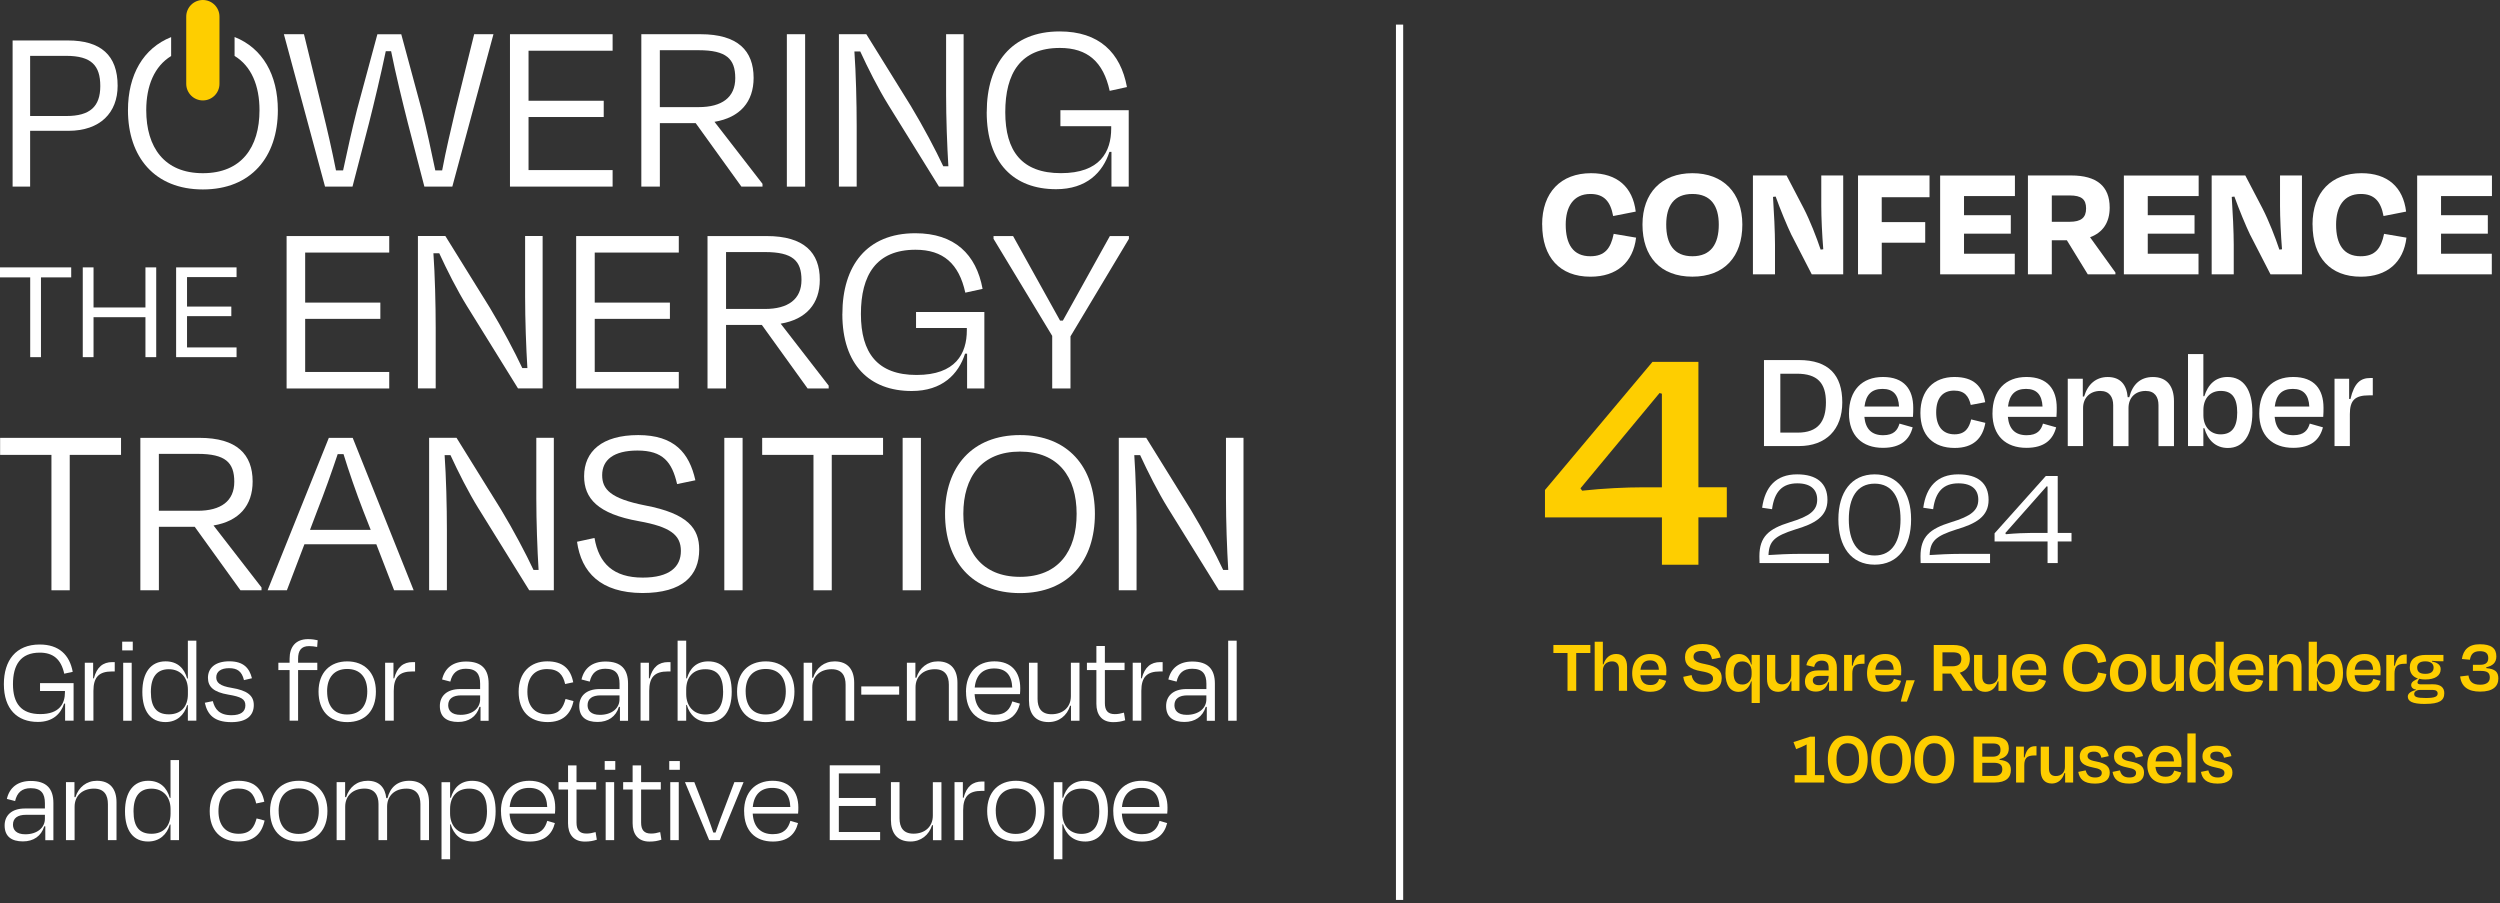 <svg width="692" height="250" viewBox="0 0 692 250" fill="none" xmlns="http://www.w3.org/2000/svg">
<rect x="0" y="0" width="692" height="250" fill="#333333" stroke="none"/>
<g clip-path="url(#clip0_1247_2069)">
<path d="M8.34 36.22V51.66H3.49V11.2H18.8C27.9 11.2 32.56 15.31 32.56 23.74C32.56 31.16 27.77 36.21 18.94 36.21H8.35L8.34 36.22ZM8.34 15.45V32.11H18.39C24.93 32.11 27.76 29.48 27.76 23.82C27.76 18.16 25.33 15.46 18.32 15.46H8.34V15.45Z" fill="white"/>
<path d="M64.93 10.25V15.48C69.58 18.31 71.83 23.71 71.83 30.5C71.83 40.77 66.84 47.94 56.15 47.94C45.46 47.94 40.48 40.76 40.48 30.5C40.48 23.73 42.74 18.34 47.37 15.51V10.27C39.65 13.34 35.42 20.73 35.42 30.5C35.42 43.44 42.8 52.44 56.16 52.44C69.52 52.44 76.91 43.43 76.91 30.5C76.91 20.72 72.69 13.32 64.95 10.25H64.93Z" fill="white"/>
<path d="M97.56 51.66H89.97L78.58 9.47H84.14L89.2 30.21C90.61 35.98 91.87 41.46 93 47.16H94.97C96.24 41.25 97.36 36.12 98.84 30.29L104.46 9.48H111.07L116.69 30.29C118.1 35.84 119.29 41.4 120.49 47.16H122.39C123.44 41.54 124.78 35.98 126.12 30.21L131.25 9.47H136.59L125.2 51.66H117.47L112.9 34.08C111.49 28.52 109.46 20.23 108.26 14.18H106.78C105.51 20.3 103.55 28.52 102.14 34.08L97.57 51.66H97.56Z" fill="white"/>
<path d="M141.16 9.47H169.57V14.04H146.3V27.89H167.11V32.39H146.3V47.08H169.57V51.65H141.16V9.47Z" fill="white"/>
<path d="M192.56 34.08H182.65V51.66H177.52V9.47H193.9C204.24 9.47 208.6 14.04 208.6 21.56C208.6 28.17 204.87 32.53 197.77 33.72L211.06 50.88V51.65H205.22L192.56 34.07V34.08ZM182.64 13.9V29.65H193.4C199.8 29.65 203.52 26.98 203.52 21.63C203.52 16.28 201.06 13.9 193.4 13.9H182.64Z" fill="white"/>
<path d="M217.8 51.66V9.47H222.86V51.66H217.8Z" fill="white"/>
<path d="M245.92 29.09C243.04 24.45 240.23 18.83 238.12 14.25H236.5C236.92 20.16 237.13 28.52 237.13 34.85V51.65H232.21V9.47H239.8L252.1 29.3C255.62 35.14 258.99 41.53 261.1 46.03H262.51C262.16 40.41 261.88 32.53 261.88 26.27V9.47H266.73V51.66H259.91L245.92 29.09Z" fill="white"/>
<path d="M273.13 31.06C273.13 17.7 279.88 8.7 293.31 8.7C304.21 8.7 310.18 14.54 311.94 24.1L307.16 25.15C305.4 17.13 301.04 13.27 293.38 13.27C282.48 13.27 278.26 20.3 278.26 31.06C278.26 41.82 282.83 47.93 293.66 47.93C304.49 47.93 307.58 42.02 307.58 35.56V35.7V34.93H293.52V30.5H312.43V51.66H307.65V42.03H307.09C305.26 47.73 300.76 52.37 292.32 52.37C280.65 52.37 273.12 45.13 273.12 31.06H273.13Z" fill="white"/>
<path d="M0 74.01H19.71V76.78H11.34V98.86H8.36V76.78H0V74.01Z" fill="white"/>
<path d="M40.26 98.86V87.8H25.89V98.86H22.91V74.01H25.89V85.11H40.26V74.01H43.24V98.86H40.26Z" fill="white"/>
<path d="M48.75 74.01H65.48V76.7H51.77V84.86H64.03V87.51H51.77V96.17H65.48V98.86H48.75V74.01Z" fill="white"/>
<path d="M79.33 65.34H107.74V69.91H84.47V83.76H105.28V88.26H84.47V102.96H107.74V107.53H79.33V65.34Z" fill="white"/>
<path d="M129.39 84.95C126.51 80.31 123.69 74.69 121.59 70.11H119.97C120.39 76.02 120.6 84.38 120.6 90.71V107.51H115.68V65.32H123.27L135.57 85.15C139.09 90.99 142.46 97.38 144.57 101.88H145.98C145.63 96.26 145.35 88.38 145.35 82.12V65.32H150.2V107.51H143.38L129.39 84.94V84.95Z" fill="white"/>
<path d="M159.48 65.34H187.89V69.91H164.62V83.76H185.43V88.26H164.62V102.96H187.89V107.53H159.48V65.34Z" fill="white"/>
<path d="M210.88 89.95H200.97V107.53H195.84V65.34H212.22C222.56 65.34 226.92 69.91 226.92 77.43C226.92 84.04 223.19 88.4 216.09 89.59L229.38 106.75V107.52H223.54L210.88 89.94V89.95ZM200.97 69.77V85.52H211.73C218.13 85.52 221.85 82.85 221.85 77.5C221.85 72.15 219.39 69.77 211.73 69.77H200.97Z" fill="white"/>
<path d="M233.17 86.92C233.17 73.56 239.92 64.56 253.35 64.56C264.25 64.56 270.22 70.4 271.98 79.96L267.2 81.01C265.44 72.99 261.08 69.13 253.42 69.13C242.52 69.13 238.3 76.16 238.3 86.92C238.3 97.68 242.87 103.79 253.7 103.79C264.53 103.79 267.62 97.88 267.62 91.42V91.56V90.79H253.56V86.36H272.47V107.52H267.69V97.89H267.13C265.3 103.59 260.8 108.23 252.36 108.23C240.69 108.23 233.16 100.99 233.16 86.92H233.17Z" fill="white"/>
<path d="M291.25 107.52V92.97L275.01 66.11V65.34H280.42L293.43 88.75H294.2L307.21 65.34H312.48V66.11L296.31 93.11V107.52H291.25Z" fill="white"/>
<path d="M0.03 121.2H33.5V125.91H19.3V163.39H14.24V125.91H0.03V121.2Z" fill="white"/>
<path d="M53.89 145.81H43.98V163.39H38.85V121.2H55.23C65.57 121.2 69.93 125.77 69.93 133.29C69.93 139.9 66.2 144.26 59.1 145.45L72.39 162.61V163.38H66.55L53.89 145.8V145.81ZM43.97 125.63V141.38H54.73C61.13 141.38 64.85 138.71 64.85 133.36C64.85 128.01 62.39 125.63 54.73 125.63H43.97Z" fill="white"/>
<path d="M104.16 150.66H84.26L79.41 163.39H74.07L91.02 121.2H97.63L114.5 163.39H109.09L104.17 150.66H104.16ZM85.81 146.66H102.61L100.57 141.46C98.6 136.4 96.49 130.28 95.09 125.71H93.47C91.92 130.35 89.81 136.33 87.78 141.46L85.81 146.66Z" fill="white"/>
<path d="M132.49 140.82C129.61 136.18 126.8 130.56 124.69 125.98H123.07C123.49 131.89 123.7 140.25 123.7 146.58V163.38H118.78V121.19H126.37L138.67 141.02C142.19 146.86 145.56 153.25 147.67 157.75H149.08C148.73 152.13 148.45 144.25 148.45 137.99V121.19H153.3V163.38H146.48L132.49 140.81V140.82Z" fill="white"/>
<path d="M159.71 149.96L164.56 148.91C165.76 156.01 169.83 159.88 177.92 159.88C185.3 159.88 188.47 156.93 188.47 152.5C188.47 148.07 185.52 145.82 176.87 144.27C165.41 142.23 161.68 137.94 161.68 131.82C161.68 124.93 166.67 120.43 176.66 120.43C186.65 120.43 190.79 125.35 192.48 132.94L187.42 133.99C186.01 127.87 183.48 124.71 176.45 124.71C169.84 124.71 166.68 127.31 166.68 131.53C166.68 135.4 168.93 138 178.56 139.9C190.44 142.15 193.54 146.3 193.54 152.13C193.54 159.3 188.97 164.15 177.79 164.15C166.26 164.08 160.92 158.46 159.72 149.95L159.71 149.96Z" fill="white"/>
<path d="M200.49 163.39V121.2H205.55V163.39H200.49Z" fill="white"/>
<path d="M210.96 121.2H244.43V125.91H230.23V163.39H225.17V125.91H210.97V121.2H210.96Z" fill="white"/>
<path d="M249.85 163.39V121.2H254.91V163.39H249.85Z" fill="white"/>
<path d="M261.59 142.23C261.59 129.22 269.11 120.43 282.33 120.43C295.55 120.43 303.07 129.22 303.07 142.23C303.07 155.24 295.76 164.17 282.33 164.17C268.9 164.17 261.59 155.17 261.59 142.23ZM298.01 142.23C298.01 132.04 292.95 125 282.33 125C271.71 125 266.65 132.03 266.65 142.23C266.65 152.43 271.64 159.67 282.33 159.67C293.02 159.67 298.01 152.5 298.01 142.23Z" fill="white"/>
<path d="M323.39 140.82C320.51 136.18 317.7 130.56 315.59 125.98H313.97C314.39 131.89 314.6 140.25 314.6 146.58V163.38H309.68V121.19H317.27L329.57 141.02C333.09 146.86 336.46 153.25 338.57 157.75H339.98C339.63 152.13 339.35 144.25 339.35 137.99V121.19H344.2V163.38H337.38L323.39 140.81V140.82Z" fill="white"/>
<path d="M60.75 4.6C60.75 2.059 58.69 0 56.15 0C53.609 0 51.55 2.059 51.55 4.6V23.2C51.55 25.741 53.609 27.8 56.15 27.8C58.69 27.8 60.75 25.741 60.75 23.2V4.6Z" fill="#FECE00"/>
<path d="M1.07 189.38C1.07 182.82 4.38 178.4 10.98 178.4C16.33 178.4 19.26 181.27 20.13 185.96L17.78 186.48C16.92 182.54 14.78 180.65 11.01 180.65C5.66 180.65 3.59 184.1 3.59 189.38C3.59 194.66 5.83 197.66 11.15 197.66C16.47 197.66 17.98 194.76 17.98 191.58V191.65V191.27H11.08V189.1H20.37V199.49H18.02V194.76H17.74C16.84 197.56 14.63 199.83 10.49 199.83C4.76 199.83 1.07 196.27 1.07 189.37V189.38Z" fill="white"/>
<path d="M23.47 199.5V183.45H25.78V187.76H25.99C26.78 184.65 28.51 183.27 31.1 183.27H31.76V185.86H31C27.44 185.86 25.86 187.38 25.86 191.24V199.49H23.48L23.47 199.5Z" fill="white"/>
<path d="M33.82 180.03V177.61H36.75V180.03H33.82ZM34.1 199.5V183.45H36.45V199.5H34.1Z" fill="white"/>
<path d="M52.01 195.18H51.8C51.01 197.91 48.97 199.87 45.79 199.87C41.72 199.87 39.4 196.9 39.4 191.52C39.4 186.14 41.78 183.06 45.82 183.06C49.2 183.06 51.03 185.06 51.79 187.79H52V177.33H54.35V199.49H52V195.17L52.01 195.18ZM52.01 192.14V190.9C52.01 187.52 49.94 185.24 46.73 185.24C43.52 185.24 41.76 187.28 41.76 191.52C41.76 195.76 43.35 197.73 46.73 197.73C50.11 197.73 52.01 195.56 52.01 192.14Z" fill="white"/>
<path d="M56.7 194.52L58.91 194.07C59.46 196.28 60.7 197.97 64.09 197.97C66.64 197.97 67.92 197 67.92 195.24C67.92 193.48 66.71 192.86 63.19 192.27C59.12 191.58 57.56 190.1 57.56 187.61C57.56 184.92 59.56 183.05 63.46 183.05C67.36 183.05 69.02 184.88 69.74 187.74L67.53 188.26C66.94 185.81 65.67 184.95 63.42 184.95C61.17 184.95 59.86 185.88 59.86 187.5C59.86 188.92 60.86 189.88 64.11 190.4C68.53 191.13 70.25 192.57 70.25 195.16C70.25 197.96 68.39 199.89 64.04 199.89C59.24 199.89 57.41 197.78 56.69 194.51L56.7 194.52Z" fill="white"/>
<path d="M82.51 183.44H87.83V185.48H82.51V199.49H80.16V185.48H77.05V183.44H80.16V182.33C80.16 179.05 81.85 176.91 85.27 176.91C86.44 176.91 87.27 177.08 87.93 177.22L87.79 179.08C87 178.94 86.31 178.84 85.55 178.84C83.34 178.84 82.51 180.12 82.51 182.36V183.43V183.44Z" fill="white"/>
<path d="M88.17 191.42C88.17 186.17 91.35 183.07 96.11 183.07C100.87 183.07 104.05 186.18 104.05 191.42C104.05 196.66 101.15 199.88 96.11 199.88C91.07 199.88 88.17 196.64 88.17 191.42ZM90.55 191.38C90.55 195.25 92.34 197.77 96.07 197.77C99.8 197.77 101.66 195.25 101.66 191.38C101.66 187.51 99.69 185.17 96.1 185.17C92.51 185.17 90.54 187.52 90.54 191.38H90.55Z" fill="white"/>
<path d="M106.6 199.5V183.45H108.91V187.76H109.12C109.91 184.65 111.64 183.27 114.23 183.27H114.89V185.86H114.13C110.57 185.86 108.99 187.38 108.99 191.24V199.49H106.61L106.6 199.5Z" fill="white"/>
<path d="M133 195.66H132.72C131.89 198.39 129.72 199.84 126.82 199.84C123.68 199.84 121.75 198.49 121.75 195.42C121.75 192.76 123.58 190.73 127.38 190.73H132.9V189.25C132.9 186.59 131.86 185.11 128.96 185.11C126.54 185.11 125.2 186.32 124.65 188.67L122.37 188.08C123.09 184.94 125.37 183.11 129 183.11C133.35 183.11 135.25 185.25 135.25 189.22V199.51H133.01V195.68L133 195.66ZM132.9 193.59V192.48H127.65C125.34 192.48 124.06 193.41 124.06 195.21C124.06 196.59 124.92 197.87 127.48 197.87C130.76 197.87 132.9 196.04 132.9 193.59Z" fill="white"/>
<path d="M151.43 185.2C148.05 185.2 145.98 187.34 145.98 191.48C145.98 195.35 147.95 197.73 151.54 197.73C154.89 197.73 155.89 195.83 156.54 193.48L158.75 194.07C157.96 197.73 155.75 199.87 151.57 199.87C146.53 199.87 143.56 196.76 143.56 191.48C143.56 186.2 146.77 183.06 151.46 183.06C155.84 183.06 157.95 185.17 158.67 188.86L156.43 189.34C155.84 186.75 154.57 185.2 151.42 185.2H151.43Z" fill="white"/>
<path d="M171.59 195.66H171.31C170.48 198.39 168.31 199.84 165.41 199.84C162.27 199.84 160.34 198.49 160.34 195.42C160.34 192.76 162.17 190.73 165.97 190.73H171.49V189.25C171.49 186.59 170.45 185.11 167.55 185.11C165.13 185.11 163.79 186.32 163.24 188.67L160.96 188.08C161.68 184.94 163.96 183.11 167.59 183.11C171.94 183.11 173.84 185.25 173.84 189.22V199.51H171.6V195.68L171.59 195.66ZM171.48 193.59V192.48H166.23C163.92 192.48 162.64 193.41 162.64 195.21C162.64 196.59 163.5 197.87 166.06 197.87C169.34 197.87 171.48 196.04 171.48 193.59Z" fill="white"/>
<path d="M177.31 199.5V183.45H179.62V187.76H179.83C180.62 184.65 182.35 183.27 184.94 183.27H185.6V185.86H184.84C181.28 185.86 179.7 187.38 179.7 191.24V199.49H177.32L177.31 199.5Z" fill="white"/>
<path d="M189.94 187.76H190.15C190.94 185.03 192.77 183.07 196.05 183.07C200.26 183.07 202.54 186.07 202.54 191.49C202.54 196.91 200.16 199.88 196.22 199.88C192.94 199.88 190.87 197.88 190.11 195.12H189.94V199.5H187.56V177.34H189.94V187.76ZM200.16 191.49C200.16 187.24 198.57 185.24 195.22 185.24C191.87 185.24 189.94 187.41 189.94 190.9V192.11C189.94 195.46 192.01 197.77 195.22 197.77C198.43 197.77 200.16 195.7 200.16 191.49Z" fill="white"/>
<path d="M204.02 191.42C204.02 186.17 207.2 183.07 211.96 183.07C216.72 183.07 219.9 186.18 219.9 191.42C219.9 196.66 217 199.88 211.96 199.88C206.92 199.88 204.02 196.64 204.02 191.42ZM206.4 191.38C206.4 195.25 208.19 197.77 211.92 197.77C215.65 197.77 217.51 195.25 217.51 191.38C217.51 187.51 215.54 185.17 211.95 185.17C208.36 185.17 206.39 187.52 206.39 191.38H206.4Z" fill="white"/>
<path d="M224.83 199.5H222.45V183.45H224.8V187.59H225.08C225.94 184.83 228.15 183.07 231.02 183.07C234.78 183.07 236.44 185.49 236.44 189.01V199.5H234.06V189.52C234.06 187.1 233.09 185.24 230.19 185.24C226.98 185.24 224.84 187.24 224.84 190.24V199.49L224.83 199.5Z" fill="white"/>
<path d="M248.89 190V192.28H238.4V190H248.89Z" fill="white"/>
<path d="M253.41 199.5H251.03V183.45H253.38V187.59H253.66C254.52 184.83 256.73 183.07 259.6 183.07C263.36 183.07 265.02 185.49 265.02 189.01V199.5H262.64V189.52C262.64 187.1 261.67 185.24 258.77 185.24C255.56 185.24 253.42 187.24 253.42 190.24V199.49L253.41 199.5Z" fill="white"/>
<path d="M267.38 191.52C267.38 186.2 270.52 183.06 275.25 183.06C279.98 183.06 282.4 186.03 282.4 190.45C282.4 190.83 282.4 191.52 282.33 192.14H269.77C269.98 195.73 271.88 197.84 275.33 197.84C278.51 197.84 279.61 196.18 280.2 194.15L282.31 194.77C281.52 197.95 279.38 199.88 275.34 199.88C270.37 199.88 267.4 196.77 267.4 191.53L267.38 191.52ZM269.8 190.31H280.19C280.05 186.96 278.53 185.03 275.19 185.03C272.08 185.03 270.15 186.79 269.8 190.31Z" fill="white"/>
<path d="M296.45 195.35H296.21C295.35 198.11 293.1 199.87 290.24 199.87C286.48 199.87 284.82 197.45 284.82 193.93V183.44H287.2V193.45C287.2 195.87 288.17 197.7 291.07 197.7C294.28 197.7 296.42 195.7 296.42 192.7V183.45H298.8V199.5H296.45V195.36V195.35Z" fill="white"/>
<path d="M303.48 185.48H300.86V183.44H303.48V178.81H305.83V183.44H311.28V185.48H305.83V194.63C305.83 196.63 306.62 197.67 308.56 197.67C309.46 197.67 310.15 197.53 311.11 197.26L311.45 199.37C310.38 199.71 309.48 199.89 308.14 199.89C304.93 199.89 303.48 197.78 303.48 194.82V185.5V185.48Z" fill="white"/>
<path d="M313.53 199.5V183.45H315.84V187.76H316.05C316.84 184.65 318.57 183.27 321.16 183.27H321.82V185.86H321.06C317.5 185.86 315.92 187.38 315.92 191.24V199.49H313.54L313.53 199.5Z" fill="white"/>
<path d="M334.03 195.66H333.75C332.92 198.39 330.75 199.84 327.85 199.84C324.71 199.84 322.78 198.49 322.78 195.42C322.78 192.76 324.61 190.73 328.41 190.73H333.93V189.25C333.93 186.59 332.89 185.11 329.99 185.11C327.57 185.11 326.23 186.32 325.68 188.67L323.4 188.08C324.12 184.94 326.4 183.11 330.03 183.11C334.38 183.11 336.28 185.25 336.28 189.22V199.51H334.04V195.68L334.03 195.66ZM333.92 193.59V192.48H328.67C326.36 192.48 325.08 193.41 325.08 195.21C325.08 196.59 325.94 197.87 328.5 197.87C331.78 197.87 333.92 196.04 333.92 193.59Z" fill="white"/>
<path d="M342.31 199.5H339.96V177.34H342.31V199.5Z" fill="white"/>
<path d="M12.53 228.72H12.25C11.42 231.45 9.25 232.9 6.35 232.9C3.21 232.9 1.28 231.55 1.28 228.48C1.28 225.82 3.11 223.79 6.91 223.79H12.43V222.31C12.43 219.65 11.39 218.17 8.49 218.17C6.07 218.17 4.73 219.38 4.18 221.73L1.9 221.14C2.62 218 4.9 216.17 8.53 216.17C12.88 216.17 14.78 218.31 14.78 222.28V232.57H12.54V228.74L12.53 228.72ZM12.43 226.65V225.54H7.18C4.87 225.54 3.59 226.47 3.59 228.27C3.59 229.65 4.45 230.93 7.01 230.93C10.29 230.93 12.43 229.1 12.43 226.65Z" fill="white"/>
<path d="M20.64 232.55H18.26V216.5H20.61V220.64H20.89C21.75 217.88 23.96 216.12 26.83 216.12C30.59 216.12 32.25 218.54 32.25 222.06V232.55H29.87V222.57C29.87 220.15 28.9 218.29 26 218.29C22.79 218.29 20.65 220.29 20.65 223.29V232.54L20.64 232.55Z" fill="white"/>
<path d="M47.21 228.24H47C46.21 230.97 44.17 232.93 40.99 232.93C36.92 232.93 34.6 229.96 34.6 224.58C34.6 219.2 36.98 216.12 41.02 216.12C44.4 216.12 46.23 218.12 46.99 220.85H47.2V210.39H49.55V232.55H47.2V228.23L47.21 228.24ZM47.21 225.2V223.96C47.21 220.58 45.14 218.3 41.93 218.3C38.72 218.3 36.96 220.34 36.96 224.58C36.96 228.82 38.55 230.79 41.93 230.79C45.31 230.79 47.21 228.62 47.21 225.2Z" fill="white"/>
<path d="M65.92 218.26C62.54 218.26 60.47 220.4 60.47 224.54C60.47 228.41 62.44 230.79 66.03 230.79C69.38 230.79 70.38 228.89 71.03 226.54L73.24 227.13C72.45 230.79 70.24 232.93 66.06 232.93C61.02 232.93 58.05 229.82 58.05 224.54C58.05 219.26 61.26 216.12 65.95 216.12C70.33 216.12 72.44 218.23 73.16 221.92L70.92 222.4C70.33 219.81 69.06 218.26 65.91 218.26H65.92Z" fill="white"/>
<path d="M74.75 224.47C74.75 219.22 77.93 216.12 82.69 216.12C87.45 216.12 90.63 219.23 90.63 224.47C90.63 229.71 87.73 232.93 82.69 232.93C77.65 232.93 74.75 229.69 74.75 224.47ZM77.13 224.44C77.13 228.31 78.92 230.83 82.65 230.83C86.38 230.83 88.24 228.31 88.24 224.44C88.24 220.57 86.27 218.23 82.68 218.23C79.09 218.23 77.12 220.58 77.12 224.44H77.13Z" fill="white"/>
<path d="M95.56 232.55H93.18V216.5H95.53V220.64H95.81C96.71 217.84 98.81 216.12 101.78 216.12C104.99 216.12 106.61 218.02 106.92 220.92H107.26C107.98 218.02 109.92 216.12 113.3 216.12C117.03 216.12 118.75 218.54 118.75 222.06V232.55H116.37V222.57C116.37 220.15 115.3 218.29 112.5 218.29C109.22 218.29 107.15 220.29 107.15 223.29V232.54H104.77V222.56C104.77 220.14 103.7 218.28 100.9 218.28C97.69 218.28 95.55 220.28 95.55 223.28V232.53L95.56 232.55Z" fill="white"/>
<path d="M130.87 232.93C127.59 232.93 125.52 230.93 124.76 228.17H124.59V237.84H122.21V216.51H124.59V220.82H124.8C125.59 218.09 127.42 216.13 130.7 216.13C134.91 216.13 137.19 219.13 137.19 224.55C137.19 229.97 134.81 232.94 130.87 232.94V232.93ZM134.8 224.54C134.8 220.29 133.21 218.29 129.86 218.29C126.51 218.29 124.58 220.46 124.58 223.95V225.16C124.58 228.51 126.65 230.82 129.86 230.82C133.07 230.82 134.8 228.75 134.8 224.54Z" fill="white"/>
<path d="M138.66 224.58C138.66 219.26 141.8 216.12 146.53 216.12C151.26 216.12 153.68 219.09 153.68 223.51C153.68 223.89 153.68 224.58 153.61 225.2H141.05C141.26 228.79 143.16 230.9 146.61 230.9C149.79 230.9 150.89 229.24 151.48 227.21L153.59 227.83C152.8 231.01 150.66 232.94 146.62 232.94C141.65 232.94 138.68 229.83 138.68 224.59L138.66 224.58ZM141.08 223.37H151.47C151.33 220.02 149.81 218.09 146.47 218.09C143.36 218.09 141.43 219.85 141.08 223.37Z" fill="white"/>
<path d="M157.23 218.54H154.61V216.5H157.23V211.87H159.58V216.5H165.03V218.54H159.58V227.69C159.58 229.69 160.37 230.73 162.31 230.73C163.21 230.73 163.9 230.59 164.86 230.32L165.2 232.43C164.13 232.77 163.23 232.95 161.89 232.95C158.68 232.95 157.23 230.84 157.23 227.88V218.56V218.54Z" fill="white"/>
<path d="M167.38 213.08V210.66H170.31V213.08H167.38ZM167.65 232.55V216.5H170V232.55H167.65Z" fill="white"/>
<path d="M175.11 218.54H172.49V216.5H175.11V211.87H177.46V216.5H182.91V218.54H177.46V227.69C177.46 229.69 178.25 230.73 180.19 230.73C181.09 230.73 181.78 230.59 182.74 230.32L183.08 232.43C182.01 232.77 181.11 232.95 179.77 232.95C176.56 232.95 175.11 230.84 175.11 227.88V218.56V218.54Z" fill="white"/>
<path d="M185.25 213.08V210.66H188.18V213.08H185.25ZM185.53 232.55V216.5H187.88V232.55H185.53Z" fill="white"/>
<path d="M196.3 232.55L189.6 216.5H192.19L194.57 222.61C195.57 225.23 196.61 227.93 197.44 230.45H198.06C198.89 228 199.96 225.2 200.96 222.61L203.27 216.5H205.82L199.23 232.55H196.3Z" fill="white"/>
<path d="M205.96 224.58C205.96 219.26 209.1 216.12 213.83 216.12C218.56 216.12 220.98 219.09 220.98 223.51C220.98 223.89 220.98 224.58 220.91 225.2H208.35C208.56 228.79 210.46 230.9 213.91 230.9C217.09 230.9 218.19 229.24 218.78 227.21L220.89 227.83C220.1 231.01 217.96 232.94 213.92 232.94C208.95 232.94 205.98 229.83 205.98 224.59L205.96 224.58ZM208.37 223.37H218.76C218.62 220.02 217.1 218.09 213.76 218.09C210.65 218.09 208.72 219.85 208.37 223.37Z" fill="white"/>
<path d="M229.67 211.84H243.62V214.08H232.19V220.88H242.41V223.09H232.19V230.3H243.62V232.54H229.67V211.83V211.84Z" fill="white"/>
<path d="M258.24 228.41H258C257.14 231.17 254.89 232.93 252.03 232.93C248.27 232.93 246.61 230.51 246.61 226.99V216.5H248.99V226.51C248.99 228.93 249.96 230.76 252.86 230.76C256.07 230.76 258.21 228.76 258.21 225.76V216.51H260.59V232.56H258.24V228.42V228.41Z" fill="white"/>
<path d="M264.21 232.55V216.5H266.52V220.81H266.73C267.52 217.7 269.25 216.32 271.84 216.32H272.5V218.91H271.74C268.18 218.91 266.6 220.43 266.6 224.29V232.54H264.22L264.21 232.55Z" fill="white"/>
<path d="M273.25 224.47C273.25 219.22 276.43 216.12 281.19 216.12C285.95 216.12 289.13 219.23 289.13 224.47C289.13 229.71 286.23 232.93 281.19 232.93C276.15 232.93 273.25 229.69 273.25 224.47ZM275.63 224.44C275.63 228.31 277.42 230.83 281.15 230.83C284.88 230.83 286.74 228.31 286.74 224.44C286.74 220.57 284.77 218.23 281.18 218.23C277.59 218.23 275.62 220.58 275.62 224.44H275.63Z" fill="white"/>
<path d="M300.35 232.93C297.07 232.93 295 230.93 294.24 228.17H294.07V237.84H291.69V216.51H294.07V220.82H294.28C295.07 218.09 296.9 216.13 300.18 216.13C304.39 216.13 306.67 219.13 306.67 224.55C306.67 229.97 304.29 232.94 300.35 232.94V232.93ZM304.28 224.54C304.28 220.29 302.69 218.29 299.34 218.29C295.99 218.29 294.06 220.46 294.06 223.95V225.16C294.06 228.51 296.13 230.82 299.34 230.82C302.55 230.82 304.28 228.75 304.28 224.54Z" fill="white"/>
<path d="M308.14 224.58C308.14 219.26 311.28 216.12 316.01 216.12C320.74 216.12 323.16 219.09 323.16 223.51C323.16 223.89 323.16 224.58 323.09 225.2H310.53C310.74 228.79 312.64 230.9 316.09 230.9C319.27 230.9 320.37 229.24 320.96 227.21L323.07 227.83C322.28 231.01 320.14 232.94 316.1 232.94C311.13 232.94 308.16 229.83 308.16 224.59L308.14 224.58ZM310.56 223.37H320.95C320.81 220.02 319.29 218.09 315.95 218.09C312.84 218.09 310.91 219.85 310.56 223.37Z" fill="white"/>
<path d="M426.86 62.17C426.86 53.18 432.11 47.94 440.41 47.94C447.62 47.94 451.95 51.77 452.77 58.57L446.52 59.8C445.79 55.79 444.01 53.69 440.23 53.69C435.4 53.69 433.39 57.38 433.39 62.17C433.39 67.6 435.44 70.93 440.19 70.93C444.2 70.93 445.85 68.79 446.67 64.73L452.87 65.78C452.05 72.62 447.53 76.59 440.24 76.59C431.76 76.59 426.88 71.21 426.88 62.18L426.86 62.17Z" fill="white"/>
<path d="M454.64 62.17C454.64 53.37 459.93 47.94 468.46 47.94C476.99 47.94 482.28 53.37 482.28 62.17C482.28 70.97 477.35 76.58 468.46 76.58C459.57 76.58 454.64 71.02 454.64 62.17ZM475.76 62.17C475.76 57.06 473.62 53.69 468.46 53.69C463.3 53.69 461.21 57.07 461.21 62.17C461.21 67.55 463.35 70.93 468.46 70.93C473.57 70.93 475.76 67.55 475.76 62.17Z" fill="white"/>
<path d="M495.92 65.13C494.64 62.49 492.77 57.92 491.5 54.41L490.77 54.5C491.04 58.56 491.32 64.35 491.32 67.68V75.93H485.21V48.56H494.51L499.3 57.73C501.03 61.11 502.86 65.8 503.95 69.09L504.68 69C504.36 65.03 504.13 60.24 504.13 57V48.56H510.2V75.93H501.49L495.93 65.12L495.92 65.13Z" fill="white"/>
<path d="M520.87 67.18V75.94H514.3V48.57H534.09V54.59H520.86V61.48H532.9V67.18H520.86H520.87Z" fill="white"/>
<path d="M537.02 48.58H557.73V54.28H543.64V59.57H556.59V64.68H543.64V70.24H557.69V75.94H537.03V48.57L537.02 48.58Z" fill="white"/>
<path d="M572.09 66.5H567.94V75.94H561.33V48.57H573.33C580.35 48.57 583.96 51.53 583.96 57.46C583.96 61.66 582 64.39 578.53 65.67L585.55 75.43V75.93H577.89L572.1 66.49L572.09 66.5ZM567.94 54.09V61.39H572.87C576.06 61.39 577.43 60.25 577.43 57.7C577.43 55.15 576.15 54.1 572.87 54.1H567.94V54.09Z" fill="white"/>
<path d="M587.88 48.58H608.59V54.28H594.5V59.57H607.45V64.68H594.5V70.24H608.55V75.94H587.89V48.57L587.88 48.58Z" fill="white"/>
<path d="M622.9 65.13C621.62 62.49 619.75 57.92 618.48 54.41L617.75 54.5C618.02 58.56 618.3 64.35 618.3 67.68V75.93H612.19V48.56H621.49L626.28 57.73C628.01 61.11 629.84 65.8 630.93 69.09L631.66 69C631.34 65.03 631.11 60.24 631.11 57V48.56H637.18V75.93H628.47L622.91 65.12L622.9 65.13Z" fill="white"/>
<path d="M640.1 62.17C640.1 53.18 645.35 47.94 653.65 47.94C660.86 47.94 665.19 51.77 666.01 58.57L659.76 59.8C659.03 55.79 657.25 53.69 653.47 53.69C648.64 53.69 646.63 57.38 646.63 62.17C646.63 67.6 648.68 70.93 653.43 70.93C657.44 70.93 659.09 68.79 659.91 64.73L666.11 65.78C665.29 72.62 660.77 76.59 653.48 76.59C645 76.59 640.12 71.21 640.12 62.18L640.1 62.17Z" fill="white"/>
<path d="M669.06 48.58H689.77V54.28H675.68V59.57H688.63V64.68H675.68V70.24H689.73V75.94H669.07V48.57L669.06 48.58Z" fill="white"/>
<path d="M470.12 143.21V156.31H460.02V143.21H427.65V135.63L457.4 100.17H470.12V134.88H477.98V143.2H470.12V143.21ZM460.01 134.89V108.98L459.36 108.79L437.47 135.17L437.94 135.82C443.83 135.17 450.2 134.89 454.69 134.89H460.02H460.01Z" fill="#FECE00"/>
<path d="M490.492 140.944L487.756 140.542C488.56 134.792 491.573 131.3 497.438 131.3C502.863 131.3 505.839 133.749 505.839 138.37C505.839 142.992 502.346 144.962 496.874 146.57C491.21 148.378 489.679 149.746 489.516 153.64C491.803 153.478 495.266 153.315 497.917 153.315H506.24V155.85H487.038C487 155.248 487 154.645 487 154.004C487 148.541 489.574 146.369 495.439 144.561C501.026 142.877 502.997 141.26 502.997 138.294C502.997 135.644 501.351 133.788 497.496 133.788C493.353 133.788 491.143 136.074 490.502 140.944H490.492Z" fill="white"/>
<path d="M528.992 143.757C528.992 151.277 525.452 156.3 518.908 156.3C512.364 156.3 508.862 151.277 508.862 143.757C508.862 136.237 512.478 131.3 518.908 131.3C525.337 131.3 528.992 136.246 528.992 143.757ZM511.751 143.757C511.751 149.622 513.961 153.765 518.908 153.765C523.854 153.765 526.064 149.622 526.064 143.757C526.064 137.892 523.854 133.874 518.908 133.874C513.961 133.874 511.751 137.854 511.751 143.757Z" fill="white"/>
<path d="M535.096 140.944L532.36 140.542C533.163 134.792 536.177 131.3 542.042 131.3C547.467 131.3 550.442 133.749 550.442 138.37C550.442 142.992 546.95 144.962 541.478 146.57C535.814 148.378 534.283 149.746 534.12 153.64C536.407 153.478 539.87 153.315 542.52 153.315H550.844V155.85H531.633C531.594 155.248 531.594 154.645 531.594 154.004C531.594 148.541 534.168 146.369 540.033 144.561C545.62 142.877 547.591 141.26 547.591 138.294C547.591 135.644 545.946 133.788 542.09 133.788C537.947 133.788 535.737 136.074 535.096 140.944Z" fill="white"/>
<path d="M569.578 149.871V155.86H566.765V149.871H552.098V147.622L566.286 131.75H569.578V147.507H573.395V149.88H569.578V149.871ZM566.765 147.498V134.677L566.526 134.601L555.073 147.546L555.236 147.871C557.723 147.632 560.661 147.507 562.593 147.507H566.774L566.765 147.498Z" fill="white"/>
<path d="M488.27 99.663H497.954C506.173 99.663 509.943 103.829 509.943 111.368C509.943 118.908 505.418 123.471 497.954 123.471H488.27V99.663ZM492.795 103.432V119.749H497.595C503.188 119.749 505.418 116.735 505.418 111.378C505.418 106.021 503.075 103.442 497.359 103.442H492.795V103.432Z" fill="white"/>
<path d="M511.804 114.392C511.804 108.081 515.375 104.349 521.214 104.349C527.052 104.349 529.584 107.759 529.584 112.88C529.584 113.598 529.584 114.429 529.509 115.384H516.055C516.377 118.757 518.077 120.467 521.252 120.467C524.228 120.467 525.257 119.04 525.777 117.254L529.424 118.284C528.555 121.657 526.212 123.962 521.204 123.962C515.488 123.962 511.794 120.627 511.794 114.401L511.804 114.392ZM516.093 112.531H525.654C525.494 109.318 524.067 107.646 521.091 107.646C518.115 107.646 516.49 109.195 516.093 112.531Z" fill="white"/>
<path d="M540.894 108.118C537.842 108.118 535.934 110.065 535.934 114.146C535.934 117.916 537.681 120.221 541.017 120.221C544.03 120.221 545.07 118.36 545.618 116.092L549.548 117.046C548.792 121.374 546.175 123.991 541.054 123.991C535.178 123.991 531.569 120.58 531.569 114.307C531.569 108.033 535.263 104.349 540.979 104.349C546.336 104.349 548.754 106.89 549.51 111.331L545.504 112.086C544.947 109.706 543.841 108.118 540.903 108.118H540.894Z" fill="white"/>
<path d="M551.523 114.392C551.523 108.081 555.094 104.349 560.933 104.349C566.771 104.349 569.303 107.759 569.303 112.88C569.303 113.598 569.303 114.429 569.228 115.384H555.774C556.095 118.757 557.796 120.467 560.97 120.467C563.946 120.467 564.976 119.04 565.496 117.254L569.143 118.284C568.273 121.657 565.93 123.962 560.923 123.962C555.207 123.962 551.513 120.627 551.513 114.401L551.523 114.392ZM555.812 112.531H565.373C565.212 109.318 563.786 107.646 560.81 107.646C557.834 107.646 556.209 109.195 555.812 112.531Z" fill="white"/>
<path d="M576.605 123.48H572.354V104.831H576.52V109.753H576.879C577.909 106.257 580.252 104.358 583.427 104.358C586.922 104.358 588.661 106.503 588.944 109.951H589.379C590.295 106.38 592.478 104.358 595.926 104.358C599.856 104.358 601.755 106.975 601.755 111.028V123.49H597.466V112.143C597.466 109.885 596.436 108.213 593.932 108.213C590.994 108.213 589.171 110.121 589.171 112.937V123.49H584.929V112.143C584.929 109.885 583.861 108.213 581.358 108.213C578.504 108.213 576.596 110.121 576.596 112.937V123.49L576.605 123.48Z" fill="white"/>
<path d="M609.89 109.668H610.164C611.156 106.456 613.216 104.349 616.589 104.349C620.991 104.349 623.457 107.844 623.457 114.193C623.457 120.542 620.878 124 616.674 124C613.263 124 611.081 121.78 610.164 118.52H609.89V123.48H605.639V98H609.89V109.668ZM619.262 114.193C619.262 110.15 617.836 108.203 614.699 108.203C611.761 108.203 609.9 110.263 609.9 113.523V114.949C609.9 118.086 611.808 120.23 614.661 120.23C617.798 120.23 619.262 118.209 619.262 114.193Z" fill="white"/>
<path d="M625.365 114.392C625.365 108.081 628.937 104.349 634.775 104.349C640.614 104.349 643.146 107.759 643.146 112.88C643.146 113.598 643.146 114.429 643.07 115.384H629.617C629.938 118.757 631.639 120.467 634.813 120.467C637.789 120.467 638.819 119.04 639.339 117.254L642.985 118.284C642.116 121.657 639.773 123.962 634.766 123.962C629.05 123.962 625.356 120.627 625.356 114.401L625.365 114.392ZM629.655 112.531H639.216C639.055 109.318 637.628 107.646 634.652 107.646C631.676 107.646 630.051 109.195 629.655 112.531Z" fill="white"/>
<path d="M646.197 123.48V104.831H650.241V110.424L650.6 110.461C651.668 105.936 653.415 104.632 656.117 104.632H656.788V109.432H655.758C651.828 109.432 650.439 110.82 650.439 114.628V123.48H646.188H646.197Z" fill="white"/>
<path d="M429.97 178.53H440.21V180.75H436.3V191.22H433.89V180.75H429.98V178.53H429.97Z" fill="#FECE00"/>
<path d="M443.67 191.22H441.41V177.64H443.67V183.9H443.84C444.41 182.08 445.62 181.02 447.35 181.02C449.4 181.02 450.37 182.41 450.37 184.57V191.21H448.11V185.16C448.11 183.95 447.56 183.07 446.23 183.07C444.69 183.07 443.67 184.09 443.67 185.59V191.22Z" fill="#FECE00"/>
<path d="M451.79 186.38C451.79 183.02 453.69 181.03 456.8 181.03C459.91 181.03 461.26 182.85 461.26 185.58C461.26 185.96 461.26 186.4 461.22 186.91H454.05C454.22 188.71 455.13 189.62 456.82 189.62C458.41 189.62 458.96 188.86 459.23 187.91L461.18 188.46C460.72 190.26 459.47 191.49 456.8 191.49C453.75 191.49 451.79 189.71 451.79 186.39V186.38ZM454.08 185.39H459.18C459.1 183.68 458.33 182.79 456.75 182.79C455.17 182.79 454.3 183.62 454.08 185.39Z" fill="#FECE00"/>
<path d="M465.92 187.35L468.23 186.86C468.55 188.66 469.69 189.53 471.61 189.53C473.36 189.53 474.17 188.9 474.17 187.86C474.17 186.82 473.47 186.23 470.98 185.81C467.51 185.24 466.41 183.91 466.41 181.92C466.41 179.66 468.02 178.26 471.27 178.26C474.52 178.26 475.86 179.78 476.28 182L473.89 182.46C473.55 180.96 472.92 180.17 471.14 180.17C469.53 180.17 468.77 180.76 468.77 181.78C468.77 182.69 469.26 183.32 471.92 183.81C475.71 184.51 476.57 185.88 476.57 187.7C476.57 190.03 475.09 191.49 471.52 191.49C467.69 191.47 466.23 189.69 465.92 187.34V187.35Z" fill="#FECE00"/>
<path d="M481.31 181.03C483.11 181.03 484.21 182.19 484.72 183.95L484.85 183.93V181.29H487.11V194.59H484.85V188.61H484.7C484.21 190.32 483.03 191.51 481.21 191.51C478.99 191.51 477.61 189.69 477.61 186.33C477.61 182.97 478.92 181.04 481.31 181.04V181.03ZM484.85 186.7V185.94C484.85 184.18 483.86 183.08 482.31 183.08C480.64 183.08 479.86 184.12 479.86 186.29C479.86 188.46 480.64 189.48 482.31 189.48C483.83 189.48 484.85 188.34 484.85 186.69V186.7Z" fill="#FECE00"/>
<path d="M495.88 188.6H495.67C495.12 190.44 493.85 191.5 492.2 191.5C490.11 191.5 489.11 190.08 489.11 187.93V181.29H491.39V187.34C491.39 188.55 491.92 189.43 493.27 189.43C494.81 189.43 495.81 188.42 495.81 186.91V181.29H498.09V191.23H495.87V188.61L495.88 188.6Z" fill="#FECE00"/>
<path d="M506.27 188.85H506.04C505.53 190.46 504.39 191.43 502.63 191.43C500.87 191.43 499.61 190.58 499.61 188.64C499.61 186.86 500.69 185.57 503.21 185.57H506.17V184.89C506.17 183.6 505.64 182.86 504.25 182.86C503.09 182.86 502.41 183.45 502.16 184.61L500 184.12C500.38 182.24 501.8 181.03 504.34 181.03C507.22 181.03 508.44 182.38 508.44 184.86V191.21H506.28V188.84L506.27 188.85ZM506.16 187.48V187.08H503.58C502.44 187.08 501.78 187.5 501.78 188.33C501.78 189.05 502.22 189.66 503.51 189.66C505.1 189.66 506.15 188.73 506.15 187.48H506.16Z" fill="#FECE00"/>
<path d="M510.45 191.22V181.28H512.61V184.26L512.8 184.28C513.37 181.87 514.3 181.17 515.74 181.17H516.1V183.73H515.55C513.46 183.73 512.72 184.47 512.72 186.5V191.22H510.46H510.45Z" fill="#FECE00"/>
<path d="M516.8 186.38C516.8 183.02 518.7 181.03 521.81 181.03C524.92 181.03 526.27 182.85 526.27 185.58C526.27 185.96 526.27 186.4 526.23 186.91H519.06C519.23 188.71 520.14 189.62 521.83 189.62C523.42 189.62 523.97 188.86 524.24 187.91L526.19 188.46C525.73 190.26 524.48 191.49 521.81 191.49C518.76 191.49 516.8 189.71 516.8 186.39V186.38ZM519.08 185.39H524.18C524.1 183.68 523.33 182.79 521.75 182.79C520.17 182.79 519.3 183.62 519.08 185.39Z" fill="#FECE00"/>
<path d="M530.01 188.3L527.83 194.2H526.16V194.07L527.68 188.29H530.01V188.3Z" fill="#FECE00"/>
<path d="M540.04 186.46H537.67V191.22H535.26V178.53H540.59C543.76 178.53 545.26 179.86 545.26 182.38C545.26 184.37 544.24 185.68 542.47 186.21L546 190.99V191.22H543.19L540.04 186.46ZM537.67 180.56V184.43H540.38C542.03 184.43 542.9 183.8 542.9 182.44C542.9 181.08 542.24 180.56 540.43 180.56H537.68H537.67Z" fill="#FECE00"/>
<path d="M553.19 188.6H552.98C552.43 190.44 551.16 191.5 549.51 191.5C547.42 191.5 546.42 190.08 546.42 187.93V181.29H548.7V187.34C548.7 188.55 549.23 189.43 550.58 189.43C552.12 189.43 553.12 188.42 553.12 186.91V181.29H555.4V191.23H553.18V188.61L553.19 188.6Z" fill="#FECE00"/>
<path d="M556.93 186.38C556.93 183.02 558.83 181.03 561.94 181.03C565.05 181.03 566.4 182.85 566.4 185.58C566.4 185.96 566.4 186.4 566.36 186.91H559.19C559.36 188.71 560.27 189.62 561.96 189.62C563.55 189.62 564.1 188.86 564.37 187.91L566.32 188.46C565.86 190.26 564.61 191.49 561.94 191.49C558.89 191.49 556.93 189.71 556.93 186.39V186.38ZM559.22 185.39H564.32C564.24 183.68 563.47 182.79 561.89 182.79C560.31 182.79 559.44 183.62 559.22 185.39Z" fill="#FECE00"/>
<path d="M571.12 184.86C571.12 180.76 573.49 178.26 577.3 178.26C580.58 178.26 582.57 180.06 583.01 183.1L580.7 183.54C580.32 181.49 579.26 180.37 577.25 180.37C574.67 180.37 573.53 182.25 573.53 184.85C573.53 187.64 574.67 189.4 577.23 189.4C579.37 189.4 580.34 188.26 580.76 186.14L583.04 186.56C582.62 189.63 580.59 191.49 577.22 191.49C573.33 191.49 571.11 188.95 571.11 184.85L571.12 184.86Z" fill="#FECE00"/>
<path d="M584.02 186.23C584.02 182.95 585.99 181.03 589.07 181.03C592.15 181.03 594.08 182.95 594.08 186.23C594.08 189.51 592.22 191.5 589.07 191.5C585.92 191.5 584.02 189.49 584.02 186.23ZM586.31 186.21C586.31 188.26 587.16 189.53 589.06 189.53C590.96 189.53 591.83 188.26 591.83 186.21C591.83 184.16 590.9 182.95 589.06 182.95C587.22 182.95 586.31 184.16 586.31 186.21Z" fill="#FECE00"/>
<path d="M602.3 188.6H602.09C601.54 190.44 600.27 191.5 598.62 191.5C596.53 191.5 595.53 190.08 595.53 187.93V181.29H597.81V187.34C597.81 188.55 598.34 189.43 599.69 189.43C601.23 189.43 602.23 188.42 602.23 186.91V181.29H604.51V191.23H602.29V188.61L602.3 188.6Z" fill="#FECE00"/>
<path d="M613.27 188.6H613.12C612.61 190.31 611.43 191.5 609.65 191.5C607.37 191.5 606.03 189.66 606.03 186.3C606.03 182.94 607.38 181.01 609.71 181.03C611.51 181.01 612.61 182.15 613.12 183.88H613.27V177.64H615.53V191.22H613.27V188.6ZM613.27 186.7V185.94C613.27 184.23 612.28 183.08 610.73 183.08C609.08 183.08 608.28 184.12 608.28 186.29C608.28 188.46 609.04 189.46 610.73 189.46C612.25 189.46 613.27 188.38 613.27 186.69V186.7Z" fill="#FECE00"/>
<path d="M617.05 186.38C617.05 183.02 618.95 181.03 622.06 181.03C625.17 181.03 626.52 182.85 626.52 185.58C626.52 185.96 626.52 186.4 626.48 186.91H619.31C619.48 188.71 620.39 189.62 622.08 189.62C623.67 189.62 624.22 188.86 624.49 187.91L626.44 188.46C625.98 190.26 624.73 191.49 622.06 191.49C619.01 191.49 617.05 189.71 617.05 186.39V186.38ZM619.34 185.39H624.44C624.36 183.68 623.59 182.79 622.01 182.79C620.43 182.79 619.56 183.62 619.34 185.39Z" fill="#FECE00"/>
<path d="M630.36 191.22H628.1V181.28H630.32V183.9H630.51C631.06 182.06 632.33 181.02 634 181.02C636.07 181.02 637.07 182.41 637.07 184.57V191.21H634.81V185.16C634.81 183.95 634.28 183.07 632.91 183.07C631.39 183.07 630.37 184.09 630.37 185.59V191.22H630.36Z" fill="#FECE00"/>
<path d="M641.31 183.86H641.46C641.99 182.15 643.09 181.03 644.89 181.03C647.24 181.03 648.55 182.89 648.55 186.27C648.55 189.65 647.18 191.49 644.93 191.49C643.11 191.49 641.95 190.3 641.46 188.57H641.31V191.21H639.05V177.63H641.31V183.85V183.86ZM646.3 186.27C646.3 184.11 645.54 183.08 643.87 183.08C642.31 183.08 641.31 184.18 641.31 185.91V186.67C641.31 188.34 642.32 189.48 643.85 189.48C645.52 189.48 646.3 188.4 646.3 186.27Z" fill="#FECE00"/>
<path d="M649.49 186.38C649.49 183.02 651.39 181.03 654.5 181.03C657.61 181.03 658.96 182.85 658.96 185.58C658.96 185.96 658.96 186.4 658.92 186.91H651.75C651.92 188.71 652.83 189.62 654.52 189.62C656.11 189.62 656.66 188.86 656.93 187.91L658.88 188.46C658.42 190.26 657.17 191.49 654.5 191.49C651.45 191.49 649.49 189.71 649.49 186.39V186.38ZM651.78 185.39H656.88C656.8 183.68 656.03 182.79 654.45 182.79C652.87 182.79 652 183.62 651.78 185.39Z" fill="#FECE00"/>
<path d="M660.53 191.22V181.28H662.69V184.26L662.88 184.28C663.45 181.87 664.38 181.17 665.82 181.17H666.18V183.73H665.63C663.54 183.73 662.8 184.47 662.8 186.5V191.22H660.54H660.53Z" fill="#FECE00"/>
<path d="M671.34 194.86C667.58 194.86 666.479 194.06 666.479 192.79C666.479 191.92 667.41 191.29 668.76 190.99V190.9C667.87 190.73 667.409 190.27 667.409 189.57C667.409 189.04 667.83 188.58 668.53 188.24L669.289 187.82C667.809 187.33 667.03 186.26 667.03 184.75C667.03 182.51 668.659 181.28 671.409 181.28H676.34V183.03H675.2C674.67 183.03 674.04 182.99 673.19 182.92L673.169 183.11C674.479 183.36 675.58 183.91 675.58 185.22C675.58 187 674.08 188.08 671.31 188.08C670.68 188.08 670.13 188.02 669.64 187.89L669.409 188.25C669.259 188.5 669.159 188.67 669.159 188.88C669.159 189.28 669.48 189.43 670.13 189.43C671.25 189.43 672.389 189.41 673.469 189.41C675.559 189.41 676.58 190.32 676.58 191.86C676.58 193.87 675.289 194.84 671.359 194.84L671.34 194.86ZM674.74 191.94C674.74 191.37 674.34 190.97 673.37 190.97H669.88C668.8 190.97 668.25 191.52 668.25 192.07C668.25 192.87 668.88 193.21 671.46 193.21C674.04 193.21 674.74 192.79 674.74 191.94ZM669.08 184.79C669.08 185.85 669.67 186.52 671.32 186.52C672.97 186.52 673.62 185.84 673.62 184.79C673.62 183.74 672.859 183.06 671.289 183.06C669.719 183.06 669.07 183.76 669.07 184.79H669.08Z" fill="#FECE00"/>
<path d="M680.94 187.25L683.27 186.97C683.54 188.6 684.35 189.53 686.51 189.53C688.29 189.53 689.18 188.79 689.18 187.56C689.18 186.33 688.63 185.7 686.64 185.7H684.5V184.01H686.59C687.88 184.01 688.75 183.5 688.75 182.17C688.75 180.84 688.01 180.25 686.44 180.25C684.6 180.25 683.94 181.12 683.67 182.62L681.45 182.41C681.83 179.92 683.27 178.33 686.42 178.33C689.57 178.33 690.99 179.43 690.99 181.71C690.99 183.38 690 184.31 688.2 184.69V184.94C690.76 185.17 691.54 186.04 691.54 187.82C691.54 189.98 690.06 191.44 686.49 191.44C683.17 191.44 681.33 190.09 680.95 187.25H680.94Z" fill="#FECE00"/>
<path d="M496.76 216.6V214.55H500.08V206.07C499.21 206.54 498.28 206.96 497.18 207.36L496.44 205.41L501.03 203.91H502.38V214.55H504.94V216.6H496.76Z" fill="#FECE00"/>
<path d="M516.98 210.21C516.98 214.38 514.97 216.87 511.46 216.87C507.95 216.87 505.94 214.37 505.94 210.21C505.94 206.05 508.03 203.63 511.46 203.63C514.89 203.63 516.98 206.06 516.98 210.21ZM508.33 210.21C508.33 213 509.3 214.8 511.44 214.8C513.58 214.8 514.59 213 514.59 210.21C514.59 207.42 513.62 205.73 511.46 205.73C509.3 205.73 508.33 207.44 508.33 210.21Z" fill="#FECE00"/>
<path d="M528.97 210.21C528.97 214.38 526.96 216.87 523.45 216.87C519.94 216.87 517.93 214.37 517.93 210.21C517.93 206.05 520.02 203.63 523.45 203.63C526.88 203.63 528.97 206.06 528.97 210.21ZM520.32 210.21C520.32 213 521.29 214.8 523.43 214.8C525.57 214.8 526.58 213 526.58 210.21C526.58 207.42 525.61 205.73 523.45 205.73C521.29 205.73 520.32 207.44 520.32 210.21Z" fill="#FECE00"/>
<path d="M540.96 210.21C540.96 214.38 538.95 216.87 535.44 216.87C531.93 216.87 529.92 214.37 529.92 210.21C529.92 206.05 532.01 203.63 535.44 203.63C538.87 203.63 540.96 206.06 540.96 210.21ZM532.31 210.21C532.31 213 533.28 214.8 535.42 214.8C537.56 214.8 538.57 213 538.57 210.21C538.57 207.42 537.6 205.73 535.44 205.73C533.28 205.73 532.31 207.44 532.31 210.21Z" fill="#FECE00"/>
<path d="M546.29 203.91H551.62C554.66 203.91 556.04 204.99 556.04 207.15C556.04 208.8 555.09 209.73 553.48 210.11V210.32C555.68 210.55 556.61 211.36 556.61 213.15C556.61 215.2 555.32 216.6 552.11 216.6H546.29V203.91ZM548.7 205.79V209.45H551.56C552.89 209.45 553.74 208.94 553.74 207.57C553.74 206.36 553.15 205.79 551.67 205.79H548.71H548.7ZM548.7 211.14V214.78H552.04C553.54 214.78 554.24 214.04 554.24 212.96C554.24 211.8 553.65 211.14 551.91 211.14H548.7Z" fill="#FECE00"/>
<path d="M558.05 216.6V206.66H560.21V209.64L560.4 209.66C560.97 207.25 561.9 206.55 563.34 206.55H563.7V209.11H563.15C561.06 209.11 560.32 209.85 560.32 211.88V216.6H558.06H558.05Z" fill="#FECE00"/>
<path d="M571.64 213.98H571.43C570.88 215.82 569.61 216.88 567.96 216.88C565.87 216.88 564.87 215.46 564.87 213.31V206.67H567.15V212.72C567.15 213.93 567.68 214.81 569.03 214.81C570.57 214.81 571.57 213.8 571.57 212.29V206.67H573.85V216.61H571.63V213.99L571.64 213.98Z" fill="#FECE00"/>
<path d="M575.26 213.66L577.31 213.24C577.63 214.45 578.32 215.21 579.93 215.21C581.14 215.21 581.77 214.79 581.77 213.94C581.77 213.16 581.22 212.78 579.25 212.42C576.61 211.89 575.68 211 575.68 209.35C575.68 207.55 576.99 206.41 579.64 206.41C582.29 206.41 583.3 207.53 583.7 209.29L581.65 209.74C581.38 208.51 580.78 208.05 579.6 208.05C578.42 208.05 577.84 208.5 577.84 209.24C577.84 209.94 578.26 210.42 580.15 210.76C583.09 211.31 583.98 212.3 583.98 213.87C583.98 215.71 582.75 216.9 579.9 216.9C576.69 216.9 575.63 215.59 575.27 213.69L575.26 213.66Z" fill="#FECE00"/>
<path d="M584.75 213.66L586.799 213.24C587.119 214.45 587.809 215.21 589.419 215.21C590.629 215.21 591.26 214.79 591.26 213.94C591.26 213.16 590.71 212.78 588.74 212.42C586.1 211.89 585.169 211 585.169 209.35C585.169 207.55 586.48 206.41 589.13 206.41C591.78 206.41 592.79 207.53 593.19 209.29L591.14 209.74C590.87 208.51 590.27 208.05 589.09 208.05C587.91 208.05 587.33 208.5 587.33 209.24C587.33 209.94 587.75 210.42 589.64 210.76C592.58 211.31 593.469 212.3 593.469 213.87C593.469 215.71 592.24 216.9 589.39 216.9C586.18 216.9 585.12 215.59 584.76 213.69L584.75 213.66Z" fill="#FECE00"/>
<path d="M594.38 211.76C594.38 208.4 596.28 206.41 599.39 206.41C602.5 206.41 603.85 208.23 603.85 210.96C603.85 211.34 603.85 211.78 603.81 212.29H596.64C596.81 214.09 597.72 215 599.41 215C601 215 601.55 214.24 601.82 213.29L603.77 213.84C603.31 215.64 602.06 216.87 599.39 216.87C596.34 216.87 594.38 215.09 594.38 211.77V211.76ZM596.66 210.76H601.76C601.68 209.05 600.91 208.16 599.33 208.16C597.75 208.16 596.88 208.99 596.66 210.76Z" fill="#FECE00"/>
<path d="M607.76 216.6H605.479V203.02H607.76V216.6Z" fill="#FECE00"/>
<path d="M609.22 213.66L611.27 213.24C611.59 214.45 612.28 215.21 613.89 215.21C615.1 215.21 615.73 214.79 615.73 213.94C615.73 213.16 615.18 212.78 613.21 212.42C610.57 211.89 609.64 211 609.64 209.35C609.64 207.55 610.95 206.41 613.6 206.41C616.25 206.41 617.26 207.53 617.66 209.29L615.61 209.74C615.34 208.51 614.74 208.05 613.56 208.05C612.38 208.05 611.8 208.5 611.8 209.24C611.8 209.94 612.22 210.42 614.11 210.76C617.05 211.31 617.94 212.3 617.94 213.87C617.94 215.71 616.71 216.9 613.86 216.9C610.65 216.9 609.59 215.59 609.23 213.69L609.22 213.66Z" fill="#FECE00"/>
<path d="M387.4 6.81V249.11" stroke="white" stroke-width="2" stroke-miterlimit="10"/>
</g>
<defs>
<clipPath id="clip0_1247_2069">
<rect width="691.53" height="249.11" fill="white"/>
</clipPath>
</defs>
</svg>
